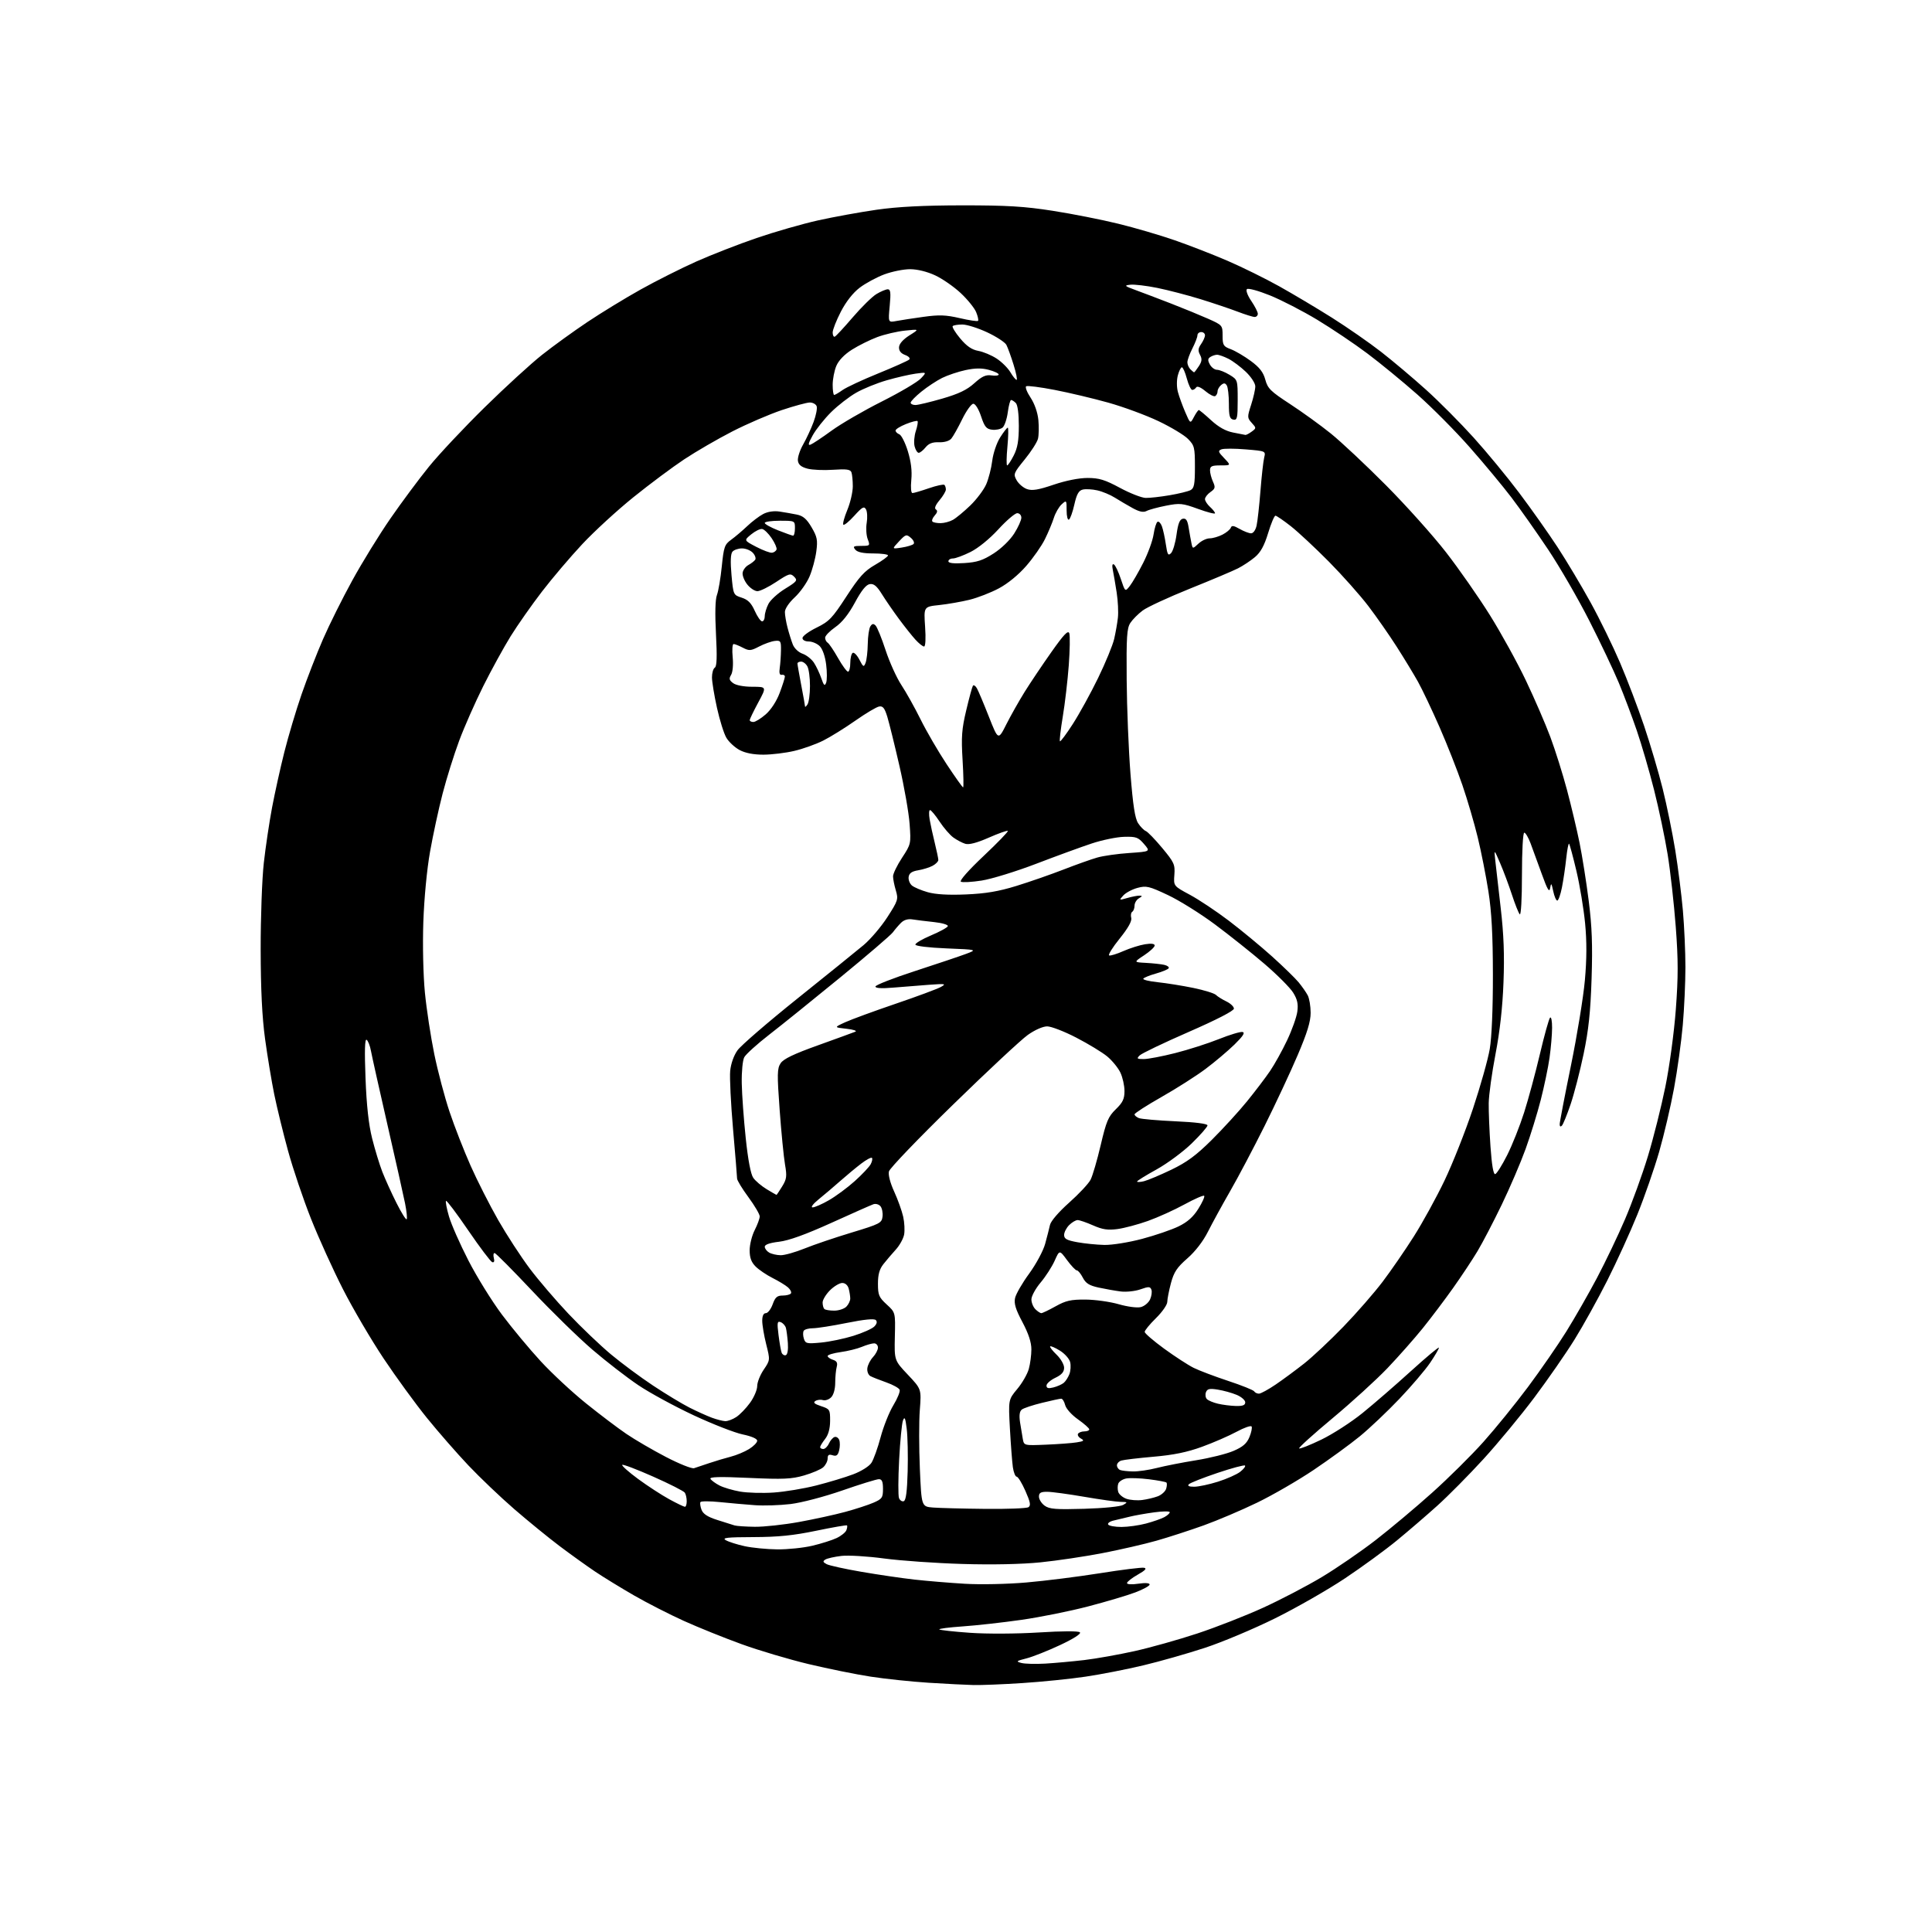 <?xml version="1.0" encoding="UTF-8" standalone="no"?>
<svg 
  version="1.1" 
  xmlns="http://www.w3.org/2000/svg" 
  xmlns:xlink="http://www.w3.org/1999/xlink" 
  xmlns:svg="http://www.w3.org/2000/svg"
  xmlns:rdf="http://www.w3.org/1999/02/22-rdf-syntax-ns#"
  xmlns:cc="http://creativecommons.org/ns#"
  xmlns:dc="http://purl.org/dc/elements/1.1/"
  viewBox="0 0 768 768"
  width="768"
  height="768"
>
<style>svg {background-color: white; }</style>"
<path stroke="none" fill="black" fill-rule="evenodd" d="M387.00,669.83C383.98,669.76 375.94,669.35 369.14,668.92C362.34,668.49 351.99,667.40 346.14,666.50C340.29,665.60 329.17,663.35 321.43,661.50C313.69,659.65 301.71,656.09 294.81,653.59C287.91,651.09 277.59,646.93 271.88,644.35C266.17,641.77 257.23,637.20 252.00,634.19C246.78,631.18 239.80,626.90 236.50,624.68C233.20,622.46 226.90,617.94 222.50,614.63C218.10,611.32 210.00,604.71 204.49,599.95C198.98,595.18 190.76,587.34 186.21,582.54C181.66,577.73 174.24,569.24 169.72,563.66C165.20,558.08 157.45,547.44 152.49,540.01C147.54,532.58 140.27,520.20 136.35,512.50C132.42,504.80 126.70,492.20 123.64,484.50C120.58,476.80 116.47,464.65 114.51,457.50C112.55,450.35 110.08,440.23 109.01,435.00C107.95,429.77 106.31,419.88 105.37,413.00C104.19,404.37 103.65,393.38 103.62,377.50C103.60,364.85 104.16,349.32 104.87,343.00C105.58,336.68 107.06,326.77 108.15,321.00C109.24,315.23 111.43,305.32 113.02,299.00C114.61,292.68 117.69,282.32 119.88,276.00C122.07,269.68 125.90,259.82 128.40,254.09C130.89,248.36 136.12,237.86 140.03,230.75C143.93,223.63 150.74,212.57 155.17,206.16C159.60,199.75 166.50,190.45 170.52,185.50C174.53,180.55 184.50,169.94 192.66,161.93C200.82,153.91 211.10,144.51 215.49,141.04C219.88,137.56 227.98,131.71 233.49,128.02C239.00,124.34 248.51,118.52 254.64,115.10C260.76,111.68 270.71,106.68 276.74,103.98C282.77,101.29 293.60,97.07 300.79,94.61C307.98,92.15 318.96,89.00 325.18,87.61C331.41,86.23 341.90,84.32 348.50,83.37C356.91,82.17 367.09,81.65 382.50,81.63C400.25,81.62 407.20,82.03 418.50,83.80C426.20,85.00 437.90,87.31 444.50,88.93C451.10,90.54 461.23,93.51 467.00,95.52C472.77,97.52 482.23,101.20 488.00,103.69C493.77,106.18 503.00,110.73 508.50,113.80C514.00,116.87 523.45,122.50 529.50,126.31C535.55,130.13 544.33,136.22 549.00,139.86C553.67,143.50 561.72,150.28 566.87,154.93C572.03,159.57 580.53,168.13 585.78,173.94C591.02,179.74 599.21,189.67 603.96,196.00C608.72,202.32 615.55,212.00 619.15,217.50C622.74,223.00 628.66,232.90 632.29,239.50C635.93,246.10 641.20,256.90 644.02,263.50C646.84,270.10 651.12,281.35 653.54,288.50C655.96,295.65 659.29,306.91 660.94,313.53C662.59,320.15 664.84,331.17 665.95,338.03C667.06,344.89 668.42,355.68 668.98,362.00C669.53,368.32 669.98,378.45 669.98,384.50C669.98,390.55 669.51,400.90 668.93,407.50C668.35,414.10 666.79,425.39 665.46,432.58C664.14,439.78 661.47,451.14 659.55,457.83C657.62,464.52 653.73,475.74 650.89,482.75C648.06,489.76 642.67,501.58 638.92,509.01C635.17,516.44 629.31,527.02 625.89,532.51C622.48,538.01 615.30,548.35 609.95,555.50C604.60,562.65 595.48,573.67 589.70,580.00C583.91,586.33 575.65,594.67 571.34,598.55C567.03,602.43 559.80,608.65 555.27,612.37C550.75,616.09 541.48,622.86 534.66,627.41C527.85,631.96 515.35,639.11 506.89,643.30C498.43,647.49 485.88,652.77 479.00,655.03C472.12,657.29 461.10,660.43 454.50,662.00C447.90,663.58 437.55,665.61 431.50,666.50C425.45,667.40 414.20,668.54 406.50,669.04C398.80,669.55 390.02,669.90 387.00,669.83zM415.50,661.31C419.35,661.08 426.32,660.45 431.00,659.90C435.68,659.35 444.66,657.75 450.97,656.35C457.28,654.95 468.53,651.79 475.97,649.33C483.41,646.87 495.16,642.27 502.08,639.11C508.99,635.96 519.48,630.48 525.39,626.94C531.30,623.40 540.94,616.78 546.82,612.23C552.69,607.68 562.80,599.21 569.28,593.39C575.77,587.58 584.95,578.48 589.70,573.16C594.45,567.85 602.42,558.02 607.42,551.32C612.41,544.62 619.25,534.72 622.62,529.32C625.98,523.92 631.47,514.33 634.82,508.00C638.16,501.68 643.19,491.17 645.98,484.65C648.78,478.13 652.86,466.88 655.06,459.65C657.26,452.42 660.37,440.02 661.99,432.09C663.64,423.98 665.47,410.54 666.16,401.34C667.14,388.32 667.14,381.63 666.14,368.42C665.45,359.30 664.00,346.36 662.92,339.67C661.83,332.98 659.40,321.41 657.51,313.96C655.63,306.51 652.55,295.94 650.67,290.46C648.80,284.98 645.58,276.45 643.53,271.50C641.47,266.55 636.18,255.39 631.76,246.71C627.34,238.02 619.99,225.32 615.43,218.48C610.86,211.64 604.29,202.32 600.83,197.77C597.37,193.22 589.91,184.24 584.24,177.81C578.58,171.38 569.20,161.93 563.40,156.81C557.60,151.69 548.65,144.34 543.51,140.49C538.37,136.63 529.41,130.61 523.61,127.11C517.81,123.61 509.34,119.25 504.79,117.41C500.16,115.55 496.14,114.46 495.66,114.94C495.17,115.43 495.94,117.49 497.40,119.63C498.83,121.74 500.00,124.03 500.00,124.73C500.00,125.43 499.44,126.00 498.75,126.00C498.06,126.00 495.02,125.05 492.00,123.90C488.98,122.74 482.31,120.50 477.18,118.91C472.05,117.33 464.33,115.32 460.01,114.44C455.69,113.57 450.89,113.00 449.33,113.18C446.75,113.47 446.95,113.67 451.50,115.34C454.25,116.35 460.55,118.74 465.50,120.66C470.45,122.58 477.09,125.31 480.25,126.71C485.92,129.24 486.00,129.33 486.00,133.44C486.00,137.22 486.30,137.71 489.25,138.81C491.04,139.48 494.62,141.58 497.21,143.49C500.72,146.07 502.18,147.97 502.98,150.93C503.92,154.43 505.10,155.59 512.78,160.59C517.57,163.72 524.88,168.99 529.00,172.31C533.12,175.63 543.02,184.92 551.00,192.95C558.98,200.98 569.69,212.94 574.81,219.53C579.92,226.11 587.77,237.35 592.24,244.50C596.71,251.65 603.16,263.35 606.56,270.50C609.97,277.65 614.35,287.77 616.30,293.00C618.25,298.23 621.22,307.68 622.90,314.00C624.58,320.32 626.83,329.77 627.89,335.00C628.95,340.23 630.59,350.57 631.53,358.00C632.84,368.32 633.11,375.62 632.68,389.00C632.25,402.33 631.49,409.48 629.50,419.00C628.06,425.88 625.73,434.88 624.33,439.00C622.93,443.12 621.38,446.93 620.89,447.45C620.34,448.03 620.00,447.82 620.00,446.89C620.00,446.06 622.01,435.60 624.46,423.65C626.91,411.69 629.41,396.42 630.01,389.70C630.77,381.22 630.80,374.30 630.10,367.00C629.54,361.23 627.99,351.86 626.64,346.18C625.30,340.51 623.99,335.66 623.73,335.40C623.48,335.14 622.97,337.76 622.60,341.22C622.24,344.67 621.47,349.86 620.90,352.75C620.33,355.64 619.49,358.00 619.04,358.00C618.59,358.00 617.86,356.31 617.43,354.25C616.73,350.98 616.58,350.82 616.21,353.00C615.89,354.94 615.15,353.72 612.91,347.50C611.32,343.10 609.30,337.59 608.43,335.25C607.55,332.91 606.42,331.00 605.92,331.00C605.40,331.00 605.00,338.24 605.00,347.70C605.00,357.32 604.63,364.00 604.12,363.45C603.64,362.93 602.23,359.39 600.99,355.58C599.74,351.78 597.64,346.15 596.31,343.08C593.90,337.50 593.90,337.50 594.39,342.00C594.66,344.48 595.64,353.02 596.56,361.00C597.77,371.48 598.08,379.65 597.66,390.50C597.29,400.40 596.21,410.09 594.49,419.00C593.06,426.43 591.84,435.20 591.79,438.50C591.74,441.80 592.06,449.58 592.49,455.79C593.02,463.27 593.66,466.95 594.39,466.72C595.00,466.53 597.14,463.12 599.14,459.15C601.14,455.18 604.17,447.56 605.87,442.21C607.57,436.87 610.39,426.43 612.14,419.00C613.89,411.57 615.70,405.07 616.16,404.55C616.63,404.02 616.99,405.80 616.98,408.55C616.97,411.27 616.51,416.65 615.96,420.50C615.42,424.35 613.84,431.88 612.47,437.24C611.10,442.60 608.39,451.37 606.45,456.74C604.51,462.11 600.24,472.07 596.96,478.88C593.68,485.68 589.34,494.01 587.32,497.38C585.31,500.74 580.95,507.32 577.63,512.00C574.32,516.67 568.88,523.88 565.56,528.00C562.23,532.12 555.91,539.27 551.51,543.89C547.10,548.50 537.29,557.44 529.71,563.76C522.12,570.08 516.15,575.48 516.43,575.76C516.71,576.05 520.67,574.48 525.22,572.29C529.77,570.09 537.17,565.32 541.65,561.68C546.14,558.05 554.80,550.54 560.90,545.00C567.01,539.46 572.00,535.28 572.00,535.72C572.00,536.17 570.44,538.85 568.53,541.68C566.62,544.52 561.11,550.98 556.29,556.05C551.47,561.11 544.37,567.84 540.51,570.99C536.66,574.14 528.43,580.13 522.22,584.31C516.02,588.48 505.90,594.34 499.72,597.33C493.55,600.32 484.00,604.38 478.50,606.36C473.00,608.33 464.58,611.07 459.79,612.43C455.00,613.80 445.32,616.02 438.29,617.38C431.25,618.74 420.13,620.40 413.56,621.06C406.11,621.81 394.45,622.06 382.56,621.70C372.08,621.39 358.10,620.41 351.50,619.53C344.90,618.64 337.25,618.18 334.49,618.50C331.74,618.82 328.86,619.47 328.11,619.93C327.00,620.62 327.10,620.98 328.61,621.78C329.65,622.32 335.90,623.70 342.50,624.83C349.10,625.97 358.55,627.35 363.50,627.91C368.45,628.46 377.45,629.21 383.50,629.57C389.69,629.94 400.40,629.72 408.00,629.06C415.43,628.42 428.59,626.76 437.26,625.38C445.93,623.99 453.81,623.02 454.76,623.21C456.00,623.46 455.28,624.25 452.25,625.96C449.91,627.29 448.00,628.79 448.00,629.30C448.00,629.83 449.91,629.94 452.50,629.55C455.26,629.14 457.00,629.26 457.00,629.87C457.00,630.41 454.41,631.83 451.25,633.02C448.09,634.22 439.65,636.72 432.50,638.59C425.35,640.46 413.43,642.86 406.00,643.92C398.57,644.98 388.08,646.15 382.68,646.52C377.28,646.89 373.10,647.43 373.39,647.72C373.68,648.01 379.22,648.62 385.71,649.07C392.51,649.54 404.03,649.48 412.93,648.93C422.36,648.34 428.72,648.32 429.28,648.88C429.85,649.45 426.77,651.42 421.37,653.95C416.51,656.23 410.50,658.61 408.02,659.24C403.96,660.27 403.75,660.45 406.00,661.05C407.38,661.42 411.65,661.53 415.50,661.31zM309.00,615.90C313.12,615.94 319.38,615.29 322.90,614.46C326.41,613.63 330.77,612.26 332.57,611.40C334.37,610.55 336.12,609.14 336.45,608.28C336.78,607.42 336.89,606.56 336.70,606.37C336.51,606.18 330.99,607.14 324.43,608.50C315.39,610.38 309.35,610.99 299.50,611.02C289.02,611.05 286.89,611.29 288.50,612.24C289.60,612.89 292.98,613.97 296.00,614.63C299.02,615.29 304.88,615.86 309.00,615.90zM300.08,606.92C303.69,606.96 311.57,606.11 317.58,605.02C323.58,603.93 331.88,602.12 336.00,601.00C340.12,599.88 345.19,598.23 347.25,597.33C350.65,595.85 351.00,595.34 351.00,591.85C351.00,588.95 350.60,588.00 349.36,588.00C348.46,588.00 341.94,590.01 334.88,592.47C327.62,594.99 318.67,597.34 314.27,597.88C310.00,598.39 303.57,598.60 300.00,598.33C296.43,598.07 290.21,597.52 286.19,597.11C282.18,596.70 278.69,596.70 278.44,597.10C278.19,597.50 278.39,598.88 278.87,600.17C279.51,601.83 281.31,603.00 285.13,604.21C288.08,605.14 291.18,606.12 292.00,606.38C292.82,606.63 296.46,606.88 300.08,606.92zM445.81,606.99C448.39,606.98 452.77,606.37 455.55,605.63C458.32,604.89 461.58,603.76 462.80,603.11C464.01,602.46 465.00,601.57 465.00,601.13C465.00,600.69 462.22,600.71 458.81,601.18C455.41,601.64 451.02,602.42 449.06,602.91C447.10,603.40 444.24,604.08 442.71,604.43C441.17,604.78 440.19,605.50 440.52,606.03C440.85,606.56 443.23,606.99 445.81,606.99zM391.50,599.80C400.30,599.90 408.09,599.60 408.81,599.14C409.84,598.48 409.59,597.14 407.61,592.66C406.24,589.55 404.67,587.00 404.14,587.00C403.61,587.00 402.93,585.31 402.63,583.25C402.34,581.19 401.81,574.30 401.46,567.95C400.83,556.40 400.83,556.40 404.38,552.14C406.34,549.80 408.40,546.22 408.96,544.19C409.53,542.16 409.99,538.66 409.99,536.40C410.00,533.62 408.86,530.15 406.44,525.58C403.72,520.47 403.02,518.17 403.51,515.96C403.86,514.37 406.38,510.01 409.11,506.28C411.84,502.54 414.68,497.26 415.45,494.50C416.20,491.75 417.08,488.34 417.39,486.92C417.72,485.40 420.88,481.74 425.00,478.07C428.88,474.62 432.71,470.53 433.51,468.98C434.32,467.42 436.13,461.23 437.54,455.22C439.76,445.73 440.55,443.86 443.55,440.95C446.32,438.26 447.00,436.84 447.00,433.70C447.00,431.56 446.27,428.26 445.37,426.37C444.47,424.48 442.11,421.59 440.12,419.94C438.13,418.30 432.60,414.94 427.84,412.48C423.08,410.01 417.87,408.00 416.27,408.00C414.55,408.00 411.37,409.41 408.54,411.42C405.90,413.30 392.53,425.76 378.84,439.12C365.14,452.47 353.68,464.41 353.37,465.65C353.03,467.00 353.86,470.20 355.45,473.67C356.90,476.84 358.51,481.33 359.03,483.65C359.55,485.97 359.71,489.19 359.39,490.82C359.06,492.45 357.57,495.12 356.07,496.76C354.57,498.40 352.37,500.99 351.17,502.51C349.59,504.51 349.00,506.65 349.00,510.31C349.00,514.79 349.39,515.71 352.47,518.54C355.95,521.72 355.95,521.72 355.72,531.25C355.50,540.77 355.50,540.77 360.89,546.47C366.28,552.18 366.28,552.18 365.64,560.48C365.29,565.05 365.30,575.56 365.66,583.85C366.31,598.90 366.31,598.90 370.90,599.27C373.43,599.47 382.70,599.71 391.50,599.80zM431.00,599.77C438.68,599.55 445.36,598.88 446.50,598.22C448.34,597.15 448.26,597.06 445.50,597.02C443.85,597.00 437.32,596.09 431.00,595.00C424.68,593.91 418.04,593.01 416.25,593.01C413.70,593.00 413.00,593.42 413.00,594.94C413.00,596.01 414.01,597.62 415.25,598.52C417.14,599.90 419.66,600.10 431.00,599.77zM272.25,598.97C272.66,598.99 272.99,597.99 272.98,596.75C272.98,595.51 272.64,593.99 272.23,593.37C271.83,592.74 266.19,589.88 259.70,587.00C253.21,584.12 247.66,582.01 247.35,582.31C247.05,582.62 249.88,585.13 253.65,587.91C257.42,590.68 262.98,594.30 266.00,595.95C269.02,597.60 271.84,598.96 272.25,598.97zM359.25,596.75C360.13,596.46 360.59,592.93 360.81,584.92C360.98,578.64 360.81,571.02 360.44,568.00C359.90,563.61 359.60,562.94 358.94,564.68C358.49,565.88 357.80,572.93 357.42,580.34C357.03,587.76 357.01,594.58 357.36,595.49C357.71,596.41 358.56,596.98 359.25,596.75zM454.00,596.28C455.93,596.04 458.72,595.37 460.22,594.81C461.71,594.25 463.21,592.90 463.56,591.82C463.90,590.73 463.95,589.62 463.67,589.34C463.39,589.06 460.26,588.47 456.71,588.03C453.17,587.59 449.11,587.45 447.70,587.72C446.29,587.99 444.87,588.90 444.54,589.74C444.22,590.59 444.21,592.09 444.52,593.07C444.84,594.06 446.31,595.28 447.80,595.80C449.28,596.31 452.07,596.53 454.00,596.28zM307.50,593.31C311.90,593.02 319.55,591.75 324.50,590.49C329.45,589.23 336.05,587.24 339.16,586.06C342.37,584.85 345.50,582.88 346.40,581.51C347.27,580.19 348.92,575.59 350.06,571.30C351.21,567.01 353.49,561.30 355.13,558.60C356.76,555.91 357.89,553.15 357.62,552.46C357.36,551.78 354.98,550.46 352.32,549.52C349.67,548.59 346.82,547.46 346.00,547.02C345.17,546.58 344.62,545.17 344.78,543.90C344.93,542.62 345.94,540.63 347.03,539.47C348.11,538.32 349.00,536.61 349.00,535.69C349.00,534.76 348.31,534.00 347.47,534.00C346.63,534.00 344.44,534.62 342.62,535.39C340.80,536.15 336.99,537.09 334.15,537.48C331.32,537.87 329.00,538.57 329.00,539.03C329.00,539.49 329.94,540.16 331.09,540.53C332.64,541.02 333.03,541.75 332.61,543.35C332.29,544.53 332.02,547.38 332.01,549.68C332.01,552.17 331.35,554.51 330.39,555.46C329.51,556.35 328.05,556.84 327.14,556.56C326.24,556.28 324.88,556.43 324.13,556.91C323.13,557.53 323.74,558.09 326.38,558.96C329.86,560.11 330.00,560.34 329.98,564.83C329.96,567.92 329.29,570.35 328.00,572.00C326.92,573.38 326.03,574.84 326.02,575.25C326.01,575.66 326.57,576.00 327.26,576.00C327.96,576.00 328.97,575.02 329.51,573.81C330.06,572.61 331.06,571.45 331.75,571.23C332.44,571.01 333.27,571.55 333.61,572.42C333.94,573.29 333.93,575.15 333.57,576.56C333.08,578.54 332.49,578.97 330.97,578.49C329.48,578.02 329.00,578.33 329.00,579.78C329.00,580.83 328.21,582.39 327.25,583.26C326.29,584.12 322.85,585.58 319.62,586.52C314.63,587.96 311.33,588.11 297.74,587.49C285.96,586.95 281.92,587.06 282.43,587.89C282.81,588.51 284.43,589.69 286.02,590.51C287.61,591.33 291.29,592.42 294.20,592.93C297.12,593.43 303.10,593.61 307.50,593.31zM474.69,591.00C476.40,591.00 480.65,590.10 484.14,589.00C487.64,587.90 491.62,586.13 492.99,585.07C494.35,584.01 495.22,582.88 494.91,582.58C494.60,582.27 489.68,583.59 483.97,585.51C478.27,587.43 473.15,589.45 472.60,590.00C471.93,590.67 472.64,591.00 474.69,591.00zM450.36,584.92C452.48,584.96 456.75,584.34 459.86,583.54C462.96,582.74 469.98,581.36 475.45,580.48C480.93,579.60 487.62,577.93 490.33,576.76C494.04,575.17 495.60,573.82 496.66,571.28C497.43,569.43 497.82,567.52 497.53,567.05C497.24,566.58 494.54,567.53 491.53,569.16C488.52,570.78 482.37,573.47 477.85,575.11C471.94,577.27 466.54,578.38 458.57,579.07C452.48,579.60 446.71,580.29 445.75,580.59C444.79,580.89 444.00,581.74 444.00,582.48C444.00,583.23 444.56,584.06 445.25,584.34C445.94,584.62 448.24,584.88 450.36,584.92zM275.91,583.63C276.78,583.34 279.52,582.43 282.00,581.59C284.48,580.76 288.30,579.61 290.50,579.05C292.70,578.49 295.96,577.13 297.75,576.03C299.54,574.93 301.00,573.44 301.00,572.71C301.00,571.92 298.73,570.93 295.25,570.21C292.09,569.56 283.31,566.13 275.74,562.60C268.17,559.06 258.27,553.68 253.74,550.63C249.21,547.59 241.00,541.24 235.50,536.52C230.00,531.81 219.20,521.26 211.50,513.08C203.80,504.91 197.11,498.17 196.63,498.11C196.16,498.05 196.01,498.93 196.30,500.06C196.65,501.36 196.42,501.97 195.67,501.73C195.03,501.52 190.74,495.84 186.14,489.11C181.55,482.38 177.57,477.10 177.30,477.37C177.03,477.63 177.56,480.41 178.47,483.53C179.37,486.66 182.84,494.53 186.18,501.03C189.51,507.52 195.52,517.22 199.54,522.59C203.56,527.95 210.48,536.28 214.93,541.10C219.38,545.93 227.48,553.46 232.93,557.84C238.38,562.23 245.62,567.71 249.03,570.02C252.44,572.34 259.52,576.46 264.77,579.19C270.02,581.92 275.03,583.92 275.91,583.63zM415.79,574.28C420.58,574.08 426.06,573.68 427.97,573.37C430.86,572.92 431.15,572.66 429.70,571.85C428.74,571.32 428.22,570.45 428.54,569.94C428.86,569.42 429.99,569.00 431.06,569.00C432.13,569.00 433.00,568.64 433.00,568.19C433.00,567.75 430.99,565.97 428.53,564.23C426.01,562.46 423.78,559.97 423.42,558.54C423.07,557.14 422.36,556.00 421.85,556.00C421.33,556.00 417.89,556.74 414.21,557.65C410.52,558.55 406.91,559.75 406.19,560.32C405.29,561.02 405.07,562.63 405.49,565.42C405.83,567.66 406.33,570.66 406.59,572.07C407.08,574.63 407.11,574.64 415.79,574.28zM288.29,564.93C289.27,564.97 291.25,564.23 292.68,563.29C294.12,562.35 296.58,559.81 298.15,557.64C299.72,555.47 301.00,552.48 301.00,550.99C301.00,549.50 302.16,546.57 303.58,544.48C306.16,540.67 306.16,540.67 304.58,534.38C303.71,530.92 303.00,526.72 303.00,525.04C303.00,523.07 303.50,522.00 304.44,522.00C305.22,522.00 306.44,520.42 307.14,518.50C308.16,515.66 308.92,515.00 311.14,515.00C312.65,515.00 314.12,514.61 314.42,514.13C314.71,513.66 314.18,512.58 313.23,511.75C312.28,510.92 309.53,509.24 307.12,508.03C304.70,506.81 301.67,504.76 300.37,503.46C298.65,501.74 298.00,499.97 298.00,497.01C298.00,494.76 298.90,491.16 300.00,489.00C301.10,486.84 302.00,484.39 302.00,483.54C302.00,482.70 299.98,479.25 297.50,475.89C295.02,472.53 293.00,469.20 293.00,468.48C293.00,467.77 292.28,458.93 291.40,448.84C290.52,438.75 290.01,428.35 290.26,425.73C290.53,422.86 291.69,419.58 293.17,417.51C294.52,415.61 305.22,406.37 316.95,396.97C328.69,387.57 340.54,377.99 343.29,375.69C346.04,373.38 350.30,368.38 352.75,364.57C356.98,358.02 357.15,357.45 356.11,353.96C355.50,351.93 355.00,349.40 355.00,348.35C355.00,347.30 356.61,343.97 358.58,340.97C362.13,335.56 362.16,335.41 361.58,327.50C361.26,323.10 359.45,312.75 357.55,304.50C355.66,296.25 353.49,287.48 352.74,285.00C351.66,281.45 350.96,280.57 349.45,280.85C348.39,281.04 344.14,283.57 340.01,286.47C335.88,289.37 330.15,292.93 327.27,294.38C324.39,295.83 319.22,297.68 315.77,298.49C312.32,299.31 306.79,299.98 303.48,299.99C299.51,299.99 296.29,299.37 293.98,298.14C292.07,297.11 289.71,294.92 288.74,293.27C287.76,291.62 286.09,286.27 285.01,281.38C283.93,276.50 283.03,271.06 283.02,269.31C283.01,267.55 283.51,265.80 284.14,265.41C284.96,264.91 285.09,261.09 284.61,252.00C284.18,243.84 284.32,238.29 285.00,236.50C285.58,234.97 286.45,229.88 286.92,225.18C287.71,217.39 288.04,216.44 290.64,214.56C292.21,213.43 295.07,211.00 297.00,209.17C298.92,207.34 301.80,205.16 303.38,204.33C305.18,203.38 307.62,203.02 309.88,203.35C311.87,203.65 314.97,204.19 316.78,204.56C319.26,205.07 320.68,206.30 322.62,209.62C324.85,213.43 325.10,214.68 324.49,219.25C324.10,222.14 322.90,226.60 321.80,229.17C320.71,231.74 318.06,235.47 315.91,237.46C313.63,239.58 312.00,242.00 312.01,243.29C312.01,244.51 312.48,247.30 313.06,249.50C313.63,251.70 314.57,254.71 315.15,256.19C315.74,257.71 317.41,259.30 319.02,259.86C320.58,260.40 322.61,262.01 323.55,263.43C324.48,264.85 325.80,267.63 326.48,269.61C327.47,272.51 327.84,272.85 328.40,271.40C328.78,270.40 328.79,267.15 328.41,264.17C328.01,260.94 326.98,257.98 325.87,256.87C324.84,255.84 322.88,255.00 321.50,255.00C320.04,255.00 319.00,254.43 319.00,253.62C319.00,252.86 321.52,251.00 324.59,249.50C329.59,247.05 330.85,245.74 336.44,237.13C341.57,229.25 343.64,226.96 347.85,224.54C350.68,222.91 353.00,221.22 353.00,220.79C353.00,220.36 350.36,220.00 347.12,220.00C343.12,220.00 340.85,219.52 340.00,218.50C338.93,217.21 339.27,217.00 342.35,217.00C345.85,217.00 345.92,216.92 344.92,214.29C344.36,212.81 344.18,209.91 344.53,207.85C344.87,205.79 344.75,203.38 344.25,202.49C343.49,201.12 342.77,201.51 339.60,205.02C337.53,207.31 335.57,208.91 335.24,208.58C334.91,208.25 335.62,205.61 336.82,202.72C338.02,199.83 339.00,195.59 339.00,193.31C339.00,191.03 338.75,188.51 338.45,187.72C338.01,186.59 336.43,186.38 331.20,186.74C327.51,187.00 322.93,186.80 321.00,186.30C318.50,185.64 317.41,184.74 317.18,183.16C317.00,181.93 317.93,179.03 319.25,176.71C320.57,174.40 322.45,170.35 323.42,167.72C324.39,165.09 324.94,162.28 324.63,161.47C324.32,160.66 323.10,160.00 321.93,160.00C320.76,160.00 315.73,161.36 310.77,163.02C305.81,164.69 296.97,168.50 291.13,171.49C285.28,174.49 276.68,179.48 272.00,182.58C267.32,185.68 258.22,192.47 251.77,197.67C245.32,202.87 236.18,211.26 231.46,216.31C226.73,221.37 219.51,229.86 215.42,235.19C211.33,240.52 205.73,248.50 202.98,252.93C200.24,257.36 195.34,266.28 192.11,272.74C188.88,279.21 184.56,288.98 182.53,294.45C180.49,299.91 177.53,309.36 175.95,315.45C174.37,321.53 172.13,331.90 170.96,338.50C169.70,345.57 168.61,357.07 168.28,366.50C167.97,375.71 168.23,387.60 168.90,394.50C169.54,401.10 171.22,412.12 172.63,419.00C174.04,425.88 176.78,436.23 178.72,442.00C180.65,447.77 184.41,457.39 187.06,463.36C189.71,469.34 194.66,479.08 198.05,485.02C201.45,490.95 207.07,499.59 210.53,504.20C213.99,508.81 220.95,516.95 225.99,522.27C231.03,527.60 238.62,534.84 242.85,538.37C247.08,541.90 254.63,547.50 259.62,550.80C264.61,554.11 271.11,558.04 274.07,559.54C277.02,561.03 281.03,562.84 282.97,563.56C284.91,564.27 287.30,564.89 288.29,564.93zM491.25,558.90C494.02,558.97 495.00,558.59 495.00,557.45C495.00,556.60 493.47,555.26 491.60,554.48C489.73,553.69 486.36,552.76 484.11,552.40C480.81,551.87 479.91,552.07 479.38,553.44C479.03,554.37 479.20,555.60 479.77,556.17C480.35,556.75 482.32,557.57 484.16,558.00C486.00,558.44 489.19,558.84 491.25,558.90zM500.45,554.00C501.18,554.00 504.19,552.36 507.14,550.35C510.09,548.34 515.20,544.56 518.50,541.96C521.80,539.35 528.79,532.78 534.04,527.36C539.28,521.94 546.29,513.90 549.62,509.50C552.95,505.10 558.53,497.00 562.02,491.50C565.51,486.00 571.01,475.99 574.23,469.26C577.45,462.52 582.53,449.70 585.51,440.76C588.49,431.82 591.50,421.12 592.20,417.00C592.98,412.42 593.47,400.94 593.45,387.50C593.43,371.51 592.94,362.44 591.66,354.29C590.69,348.12 588.79,338.50 587.43,332.91C586.08,327.33 583.34,317.97 581.34,312.13C579.34,306.28 575.24,295.88 572.22,289.00C569.20,282.12 565.35,274.02 563.67,271.00C561.98,267.98 558.17,261.70 555.20,257.06C552.23,252.41 547.16,245.15 543.94,240.92C540.71,236.68 533.67,228.76 528.29,223.31C522.90,217.87 516.10,211.52 513.16,209.20C510.22,206.89 507.45,205.00 507.01,205.00C506.56,205.00 505.25,208.11 504.10,211.91C502.58,216.90 501.12,219.56 498.86,221.46C497.14,222.91 494.11,224.92 492.12,225.93C490.13,226.94 481.52,230.58 473.00,234.00C464.48,237.43 456.03,241.34 454.23,242.69C452.43,244.03 450.23,246.25 449.33,247.62C447.95,249.73 447.73,253.13 447.87,270.30C447.96,281.41 448.64,298.18 449.38,307.58C450.38,320.20 451.17,325.33 452.42,327.24C453.36,328.67 454.73,330.06 455.47,330.35C456.21,330.63 459.14,333.66 461.99,337.08C466.75,342.80 467.13,343.64 466.83,347.75C466.50,352.20 466.50,352.20 473.00,355.69C476.57,357.61 483.55,362.26 488.50,366.02C493.45,369.78 501.16,376.16 505.64,380.18C510.11,384.21 514.88,388.85 516.24,390.50C517.59,392.15 519.22,394.48 519.85,395.68C520.48,396.89 521.00,400.00 521.00,402.61C521.00,406.09 519.63,410.57 515.85,419.42C513.02,426.07 507.11,438.70 502.73,447.50C498.34,456.30 492.17,468.00 489.00,473.50C485.84,479.00 481.87,486.26 480.17,489.63C478.26,493.43 475.15,497.47 472.00,500.22C467.84,503.86 466.64,505.67 465.46,510.09C464.67,513.06 464.02,516.42 464.01,517.54C464.01,518.66 461.98,521.57 459.50,524.00C457.02,526.43 455.01,528.89 455.03,529.46C455.05,530.03 458.54,533.03 462.78,536.13C467.03,539.22 472.30,542.65 474.50,543.74C476.70,544.83 482.88,547.17 488.24,548.94C493.60,550.71 498.24,552.57 498.55,553.08C498.86,553.59 499.72,554.00 500.45,554.00zM418.74,551.53C420.25,551.15 422.10,550.33 422.85,549.71C423.60,549.09 424.61,547.52 425.11,546.22C425.60,544.92 425.73,542.78 425.40,541.45C425.06,540.12 423.24,538.08 421.34,536.90C419.45,535.73 417.70,534.97 417.46,535.21C417.22,535.45 418.37,536.93 420.01,538.51C421.65,540.09 423.00,542.42 423.00,543.70C423.00,545.38 422.02,546.50 419.50,547.70C417.57,548.62 416.00,550.01 416.00,550.79C416.00,551.85 416.71,552.04 418.74,551.53zM312.37,538.70C313.05,538.47 313.37,536.55 313.19,533.91C313.01,531.48 312.66,528.75 312.40,527.84C312.14,526.93 311.21,525.91 310.35,525.58C308.97,525.05 308.86,525.72 309.47,530.64C309.86,533.76 310.42,536.94 310.71,537.70C311.01,538.46 311.75,538.91 312.37,538.70zM326.36,533.69C329.74,533.37 335.52,532.17 339.20,531.03C342.89,529.88 346.63,528.22 347.52,527.34C348.57,526.28 348.79,525.39 348.15,524.75C347.50,524.10 343.53,524.49 336.63,525.88C330.84,527.05 324.76,528.00 323.11,528.00C321.46,528.00 319.84,528.45 319.49,529.01C319.15,529.56 319.17,530.97 319.55,532.14C320.17,534.10 320.72,534.22 326.36,533.69zM413.95,522.00C414.39,522.00 416.94,520.77 419.62,519.28C423.67,517.02 425.67,516.56 431.49,516.60C435.35,516.63 441.29,517.46 444.71,518.45C448.22,519.46 452.03,519.96 453.49,519.59C454.91,519.24 456.56,517.86 457.17,516.54C457.77,515.21 458.01,513.47 457.70,512.66C457.21,511.39 456.61,511.38 453.32,512.54C451.22,513.28 447.70,513.65 445.50,513.38C443.30,513.10 439.35,512.40 436.72,511.83C433.00,511.02 431.61,510.15 430.44,507.89C429.62,506.30 428.55,505.00 428.06,505.00C427.57,505.00 425.82,503.16 424.17,500.92C421.17,496.83 421.17,496.83 419.24,501.17C418.17,503.55 415.66,507.46 413.65,509.84C411.64,512.23 410.00,515.24 410.00,516.52C410.00,517.81 410.71,519.56 411.57,520.43C412.44,521.29 413.50,522.00 413.95,522.00zM331.60,521.00C333.39,521.00 335.56,520.29 336.43,519.43C337.29,518.56 337.99,517.10 337.99,516.18C337.98,515.26 337.70,513.49 337.37,512.25C337.00,510.89 335.99,510.00 334.81,510.00C333.73,510.00 331.53,511.32 329.92,512.92C328.32,514.53 327.00,516.71 327.00,517.76C327.00,518.81 327.30,519.97 327.67,520.33C328.03,520.70 329.80,521.00 331.60,521.00zM310.33,498.97C311.89,498.99 316.16,497.78 319.83,496.30C323.50,494.81 331.90,491.96 338.50,489.97C349.76,486.56 350.52,486.17 350.82,483.61C351.00,482.11 350.63,480.26 350.00,479.50C349.37,478.74 348.10,478.38 347.18,478.71C346.25,479.03 338.73,482.36 330.45,486.12C320.22,490.75 313.56,493.15 309.70,493.61C306.00,494.04 304.00,494.74 304.00,495.59C304.00,496.31 304.79,497.36 305.75,497.92C306.71,498.48 308.77,498.95 310.33,498.97zM439.00,494.88C442.08,494.94 448.69,493.88 454.00,492.47C459.23,491.08 465.75,488.85 468.50,487.51C472.05,485.78 474.34,483.74 476.37,480.49C477.95,477.97 478.99,475.66 478.68,475.35C478.38,475.04 474.83,476.59 470.81,478.79C466.79,480.99 460.26,483.94 456.31,485.35C452.35,486.76 446.90,488.21 444.20,488.57C440.36,489.08 438.25,488.76 434.52,487.11C431.89,485.95 429.13,485.00 428.37,485.00C427.62,485.00 426.10,485.90 425.00,487.00C423.90,488.10 423.00,489.87 423.00,490.92C423.00,492.46 424.07,493.04 428.25,493.80C431.14,494.33 435.98,494.81 439.00,494.88zM161.65,484.68C161.94,484.39 161.65,481.54 161.01,478.33C160.36,475.12 157.21,461.02 153.99,447.00C150.78,432.98 147.84,419.81 147.46,417.74C147.08,415.67 146.30,413.69 145.73,413.33C145.02,412.89 144.88,417.68 145.30,428.60C145.71,439.41 146.55,447.06 147.92,452.50C149.02,456.90 150.85,462.89 151.98,465.82C153.12,468.74 155.64,474.30 157.59,478.17C159.53,482.04 161.36,484.97 161.65,484.68zM323.00,479.96C323.82,479.97 326.76,478.69 329.52,477.10C332.27,475.52 336.90,472.10 339.79,469.50C342.69,466.89 345.53,463.88 346.11,462.80C346.69,461.71 346.91,460.58 346.61,460.27C346.30,459.97 344.39,460.99 342.36,462.54C340.32,464.09 336.59,467.19 334.05,469.43C331.52,471.67 327.66,474.95 325.47,476.72C323.25,478.52 322.16,479.94 323.00,479.96zM308.67,474.99C308.76,475.00 309.77,473.49 310.91,471.64C312.72,468.71 312.87,467.60 312.05,462.89C311.54,459.93 310.58,450.20 309.93,441.27C308.88,426.95 308.93,424.76 310.30,422.67C311.43,420.94 315.50,418.99 325.18,415.52C332.50,412.89 339.18,410.46 340.00,410.12C340.82,409.78 339.25,409.25 336.50,408.95C331.50,408.41 331.50,408.41 336.00,406.35C338.48,405.22 347.48,401.92 356.00,399.02C364.52,396.12 372.62,393.11 374.00,392.34C376.27,391.07 375.85,390.99 369.25,391.47C365.26,391.76 358.85,392.27 355.00,392.60C350.42,393.00 348.00,392.84 348.00,392.16C348.00,391.58 355.09,388.81 363.75,386.00C372.41,383.18 381.52,380.12 384.00,379.19C388.50,377.50 388.50,377.50 376.24,377.00C369.19,376.71 363.94,376.08 363.88,375.50C363.82,374.95 366.62,373.30 370.11,371.83C373.59,370.36 376.60,368.71 376.78,368.16C376.96,367.61 374.50,366.88 371.31,366.54C368.11,366.20 364.25,365.73 362.73,365.48C360.93,365.20 359.33,365.67 358.17,366.83C357.18,367.82 355.73,369.51 354.94,370.60C354.15,371.69 344.73,379.77 334.00,388.56C323.27,397.35 310.57,407.59 305.76,411.31C300.95,415.04 296.50,419.07 295.86,420.26C295.21,421.47 294.77,426.02 294.86,430.66C294.94,435.19 295.66,444.99 296.44,452.43C297.35,461.10 298.43,466.78 299.44,468.21C300.30,469.44 302.69,471.47 304.75,472.72C306.81,473.97 308.58,474.99 308.67,474.99zM454.75,469.55C456.26,469.18 461.13,467.13 465.58,465.00C471.83,461.99 475.48,459.30 481.76,453.06C486.22,448.62 492.52,441.74 495.75,437.75C498.99,433.76 503.09,428.36 504.87,425.74C506.65,423.13 509.70,417.64 511.64,413.54C513.59,409.44 515.42,404.30 515.71,402.11C516.12,399.11 515.71,397.27 514.06,394.60C512.86,392.66 507.74,387.52 502.69,383.19C497.64,378.86 488.77,371.80 483.00,367.50C477.23,363.20 468.79,357.93 464.26,355.80C456.77,352.27 455.68,352.01 452.17,352.95C450.05,353.52 447.52,354.88 446.53,355.96C444.78,357.90 444.81,357.91 448.12,356.97C449.97,356.43 452.16,356.01 452.99,356.03C454.18,356.05 454.13,356.27 452.75,357.08C451.79,357.64 451.00,358.95 451.00,359.99C451.00,361.03 450.59,362.13 450.09,362.44C449.60,362.75 449.41,363.85 449.68,364.89C450.01,366.14 448.45,368.92 445.06,373.13C442.24,376.62 440.38,379.63 440.92,379.81C441.46,379.99 444.02,379.20 446.61,378.05C449.20,376.91 453.04,375.70 455.16,375.36C457.68,374.96 459.00,375.13 459.00,375.86C459.00,376.47 457.11,378.22 454.81,379.74C450.62,382.50 450.62,382.50 455.56,382.76C458.28,382.91 461.53,383.26 462.79,383.54C464.05,383.83 464.85,384.43 464.57,384.89C464.28,385.35 462.00,386.30 459.50,387.00C457.00,387.70 454.74,388.62 454.48,389.04C454.22,389.46 456.81,390.10 460.25,390.45C463.69,390.81 470.03,391.83 474.34,392.71C478.66,393.60 482.71,394.85 483.35,395.49C483.99,396.13 485.86,397.30 487.51,398.09C489.15,398.88 490.50,400.16 490.50,400.94C490.50,401.82 483.65,405.35 472.50,410.22C462.60,414.54 453.84,418.74 453.04,419.54C451.75,420.82 451.95,421.00 454.66,421.00C456.35,421.00 462.00,419.92 467.21,418.60C472.41,417.28 480.20,414.79 484.51,413.06C488.82,411.33 493.06,410.06 493.92,410.23C495.05,410.46 494.14,411.87 490.71,415.23C488.07,417.80 482.90,422.17 479.21,424.93C475.52,427.69 467.66,432.70 461.75,436.05C455.84,439.41 451.00,442.52 451.00,442.97C451.00,443.42 451.79,444.09 452.75,444.47C453.71,444.84 460.24,445.41 467.25,445.73C475.17,446.08 480.00,446.70 480.00,447.36C480.00,447.94 477.19,451.15 473.75,454.50C470.31,457.85 464.01,462.52 459.75,464.87C455.49,467.22 452.00,469.38 452.00,469.68C452.00,469.97 453.24,469.92 454.75,469.55zM384.00,355.55C391.82,355.22 396.92,354.36 404.00,352.18C409.23,350.57 417.64,347.64 422.70,345.68C427.76,343.71 433.83,341.55 436.20,340.88C438.56,340.20 444.29,339.39 448.92,339.08C457.35,338.50 457.35,338.50 454.76,335.50C452.44,332.81 451.61,332.52 446.83,332.65C443.90,332.73 438.12,333.92 434.00,335.29C429.88,336.65 419.94,340.28 411.93,343.35C403.91,346.42 394.13,349.43 390.20,350.04C386.26,350.65 382.56,350.85 381.96,350.48C381.33,350.08 385.08,345.85 390.98,340.28C396.54,335.04 400.88,330.55 400.63,330.30C400.38,330.05 396.97,331.26 393.05,332.98C388.29,335.07 385.18,335.88 383.71,335.42C382.49,335.05 380.38,333.93 379.00,332.94C377.62,331.95 375.15,329.10 373.50,326.59C371.85,324.09 370.14,322.03 369.70,322.02C369.27,322.01 369.20,323.69 369.55,325.75C369.91,327.81 370.83,332.04 371.60,335.14C372.37,338.25 373.00,341.27 373.00,341.86C373.00,342.45 371.99,343.48 370.75,344.15C369.51,344.82 366.93,345.63 365.00,345.95C362.46,346.37 361.42,347.09 361.20,348.60C361.04,349.74 361.63,351.27 362.51,352.01C363.39,352.74 366.22,353.94 368.81,354.67C371.93,355.55 377.00,355.85 384.00,355.55zM382.85,313.00C383.10,313.00 383.00,308.11 382.64,302.12C382.08,292.96 382.31,289.85 384.09,282.37C385.24,277.49 386.44,273.10 386.73,272.62C387.03,272.14 387.75,272.59 388.34,273.62C388.92,274.65 391.06,279.73 393.10,284.91C396.81,294.32 396.81,294.32 400.04,287.92C401.81,284.41 405.10,278.60 407.33,275.01C409.56,271.43 414.33,264.33 417.92,259.24C422.91,252.17 424.59,250.40 425.06,251.74C425.39,252.71 425.30,258.45 424.85,264.50C424.40,270.55 423.33,279.72 422.47,284.87C421.62,290.03 421.10,294.44 421.34,294.67C421.57,294.90 423.88,291.81 426.46,287.80C429.05,283.78 433.58,275.55 436.52,269.50C439.46,263.45 442.33,256.48 442.90,254.00C443.47,251.53 444.14,247.73 444.38,245.57C444.63,243.40 444.41,238.90 443.90,235.57C443.38,232.23 442.70,228.21 442.37,226.62C442.00,224.78 442.15,223.98 442.82,224.39C443.38,224.74 444.62,227.34 445.55,230.16C447.26,235.30 447.26,235.30 449.14,232.90C450.17,231.58 452.56,227.45 454.45,223.73C456.34,220.01 458.19,214.94 458.56,212.47C458.93,210.00 459.63,207.73 460.12,207.43C460.60,207.13 461.39,207.92 461.87,209.19C462.34,210.46 463.05,213.70 463.44,216.38C464.05,220.51 464.37,221.05 465.51,219.88C466.26,219.12 467.24,215.81 467.69,212.51C468.29,208.11 468.95,206.44 470.20,206.20C471.47,205.96 472.04,206.82 472.50,209.69C472.84,211.78 473.34,214.57 473.61,215.88C474.10,218.25 474.10,218.25 476.37,216.13C477.61,214.96 479.63,214.00 480.86,214.00C482.09,214.00 484.39,213.33 485.96,212.52C487.53,211.71 489.02,210.47 489.27,209.77C489.61,208.80 490.43,208.91 492.76,210.25C494.44,211.21 496.49,212.00 497.32,212.00C498.21,212.00 499.13,210.70 499.52,208.90C499.90,207.20 500.58,201.01 501.05,195.15C501.51,189.29 502.18,183.33 502.53,181.90C503.17,179.30 503.17,179.30 495.20,178.64C490.82,178.27 486.48,178.26 485.56,178.62C484.10,179.18 484.23,179.64 486.63,182.13C489.37,185.00 489.37,185.00 485.19,185.00C481.70,185.00 481.00,185.33 481.00,186.95C481.00,188.03 481.53,190.07 482.18,191.49C483.20,193.74 483.08,194.26 481.18,195.59C479.98,196.43 479.00,197.69 479.00,198.40C479.00,199.11 479.90,200.50 481.00,201.50C482.10,202.50 483.00,203.63 483.00,204.03C483.00,204.43 479.96,203.65 476.25,202.30C470.03,200.04 469.02,199.94 463.50,201.02C460.20,201.67 456.72,202.62 455.76,203.13C454.53,203.78 452.93,203.45 450.26,201.99C448.19,200.85 445.02,198.99 443.21,197.85C441.41,196.71 438.26,195.39 436.21,194.93C434.17,194.47 431.55,194.33 430.39,194.62C428.79,195.02 428.00,196.44 427.07,200.56C426.41,203.53 425.44,206.23 424.93,206.54C424.41,206.86 424.00,205.25 424.00,202.90C424.00,198.78 423.96,198.73 422.04,200.47C420.96,201.44 419.55,203.87 418.92,205.87C418.28,207.87 416.69,211.67 415.38,214.32C414.08,216.98 410.73,221.77 407.95,224.96C404.89,228.49 400.60,232.00 397.08,233.87C393.89,235.58 388.63,237.62 385.39,238.42C382.15,239.21 376.73,240.16 373.35,240.52C367.20,241.17 367.20,241.17 367.74,249.09C368.07,253.83 367.90,257.00 367.33,257.00C366.80,257.00 365.25,255.76 363.88,254.25C362.51,252.74 359.56,249.03 357.32,246.00C355.08,242.97 352.04,238.56 350.57,236.19C348.57,232.96 347.36,231.95 345.77,232.19C344.30,232.40 342.47,234.66 339.86,239.50C337.33,244.18 334.74,247.43 332.04,249.30C329.82,250.85 328.00,252.73 328.00,253.50C328.00,254.26 328.47,255.17 329.04,255.52C329.61,255.88 331.45,258.60 333.13,261.58C334.82,264.56 336.60,267.00 337.10,267.00C337.59,267.00 338.00,265.45 338.00,263.56C338.00,261.67 338.43,259.85 338.96,259.53C339.48,259.20 340.68,260.41 341.61,262.21C343.15,265.19 343.37,265.31 344.08,263.49C344.51,262.40 344.90,259.02 344.95,256.00C344.99,252.97 345.45,249.83 345.97,249.01C346.68,247.89 347.20,247.80 348.06,248.66C348.69,249.29 350.48,253.70 352.04,258.46C353.60,263.21 356.42,269.44 358.31,272.30C360.20,275.16 363.64,281.32 365.96,286.00C368.27,290.68 372.92,298.66 376.28,303.75C379.65,308.84 382.60,313.00 382.85,313.00zM299.47,287.00C300.27,287.00 302.50,285.62 304.42,283.94C306.51,282.10 308.72,278.70 309.95,275.40C311.08,272.39 312.00,269.49 312.00,268.96C312.00,268.43 311.44,268.11 310.76,268.25C309.92,268.42 309.66,267.53 309.96,265.50C310.20,263.85 310.42,260.70 310.45,258.50C310.50,254.81 310.30,254.52 308.00,254.78C306.62,254.94 303.83,255.93 301.79,256.99C298.45,258.74 297.81,258.78 295.29,257.47C293.76,256.67 292.11,256.01 291.62,256.01C291.14,256.00 290.97,258.35 291.25,261.22C291.54,264.23 291.27,267.21 290.62,268.28C289.72,269.77 289.87,270.40 291.44,271.56C292.60,272.42 295.69,273.00 299.08,273.00C304.78,273.00 304.78,273.00 301.41,279.25C299.56,282.69 298.04,285.84 298.02,286.25C298.01,286.66 298.66,287.00 299.47,287.00zM321.00,280.00C321.53,279.18 321.98,275.88 321.98,272.68C321.99,269.49 321.53,266.00 320.96,264.93C320.40,263.87 319.27,263.00 318.46,263.00C317.66,263.00 317.00,263.34 317.00,263.75C317.00,264.16 317.68,268.03 318.50,272.34C319.33,276.65 320.01,280.47 320.02,280.84C320.02,281.20 320.47,280.82 321.00,280.00zM302.95,247.00C303.53,247.00 304.00,246.08 304.00,244.95C304.00,243.82 304.66,241.62 305.47,240.05C306.28,238.49 309.27,235.77 312.11,234.03C316.84,231.12 317.14,230.71 315.68,229.25C314.22,227.79 313.62,227.97 308.56,231.33C305.52,233.35 302.16,235.00 301.09,235.00C300.02,235.00 298.19,233.79 297.03,232.31C295.86,230.83 295.04,228.74 295.21,227.66C295.37,226.58 296.40,225.21 297.50,224.60C298.60,224.00 299.81,223.06 300.20,222.52C300.58,221.99 300.18,220.75 299.29,219.77C298.41,218.80 296.46,218.00 294.97,218.00C293.47,218.00 291.75,218.59 291.15,219.32C290.43,220.19 290.30,223.28 290.78,228.57C291.50,236.45 291.52,236.51 294.83,237.58C297.32,238.38 298.64,239.71 300.03,242.83C301.06,245.12 302.37,247.00 302.95,247.00zM383.33,223.83C388.42,223.51 390.70,222.76 394.98,220.01C398.05,218.04 401.50,214.70 403.15,212.10C404.72,209.63 406.00,206.80 406.00,205.80C406.00,204.80 405.27,204.00 404.37,204.00C403.47,204.00 400.09,206.89 396.86,210.42C393.37,214.22 388.87,217.88 385.79,219.42C382.94,220.84 379.80,222.00 378.80,222.00C377.81,222.00 377.00,222.50 377.00,223.12C377.00,223.86 379.10,224.10 383.33,223.83zM306.92,219.72C307.70,219.60 308.49,219.02 308.69,218.43C308.89,217.84 308.01,215.82 306.74,213.94C305.47,212.05 303.77,210.41 302.96,210.28C302.16,210.15 300.20,211.12 298.60,212.43C295.70,214.81 295.70,214.81 300.60,217.37C303.30,218.78 306.14,219.84 306.92,219.72zM358.41,217.67C360.57,217.34 362.70,216.70 363.15,216.25C363.61,215.79 363.13,214.70 362.09,213.81C360.31,212.29 360.02,212.38 357.35,215.23C354.50,218.27 354.50,218.27 358.41,217.67zM315.25,212.94C315.66,212.97 316.00,211.65 316.00,210.00C316.00,207.00 316.00,207.00 310.00,207.00C306.70,207.00 304.00,207.39 304.00,207.87C304.00,208.34 306.36,209.66 309.25,210.80C312.14,211.94 314.84,212.90 315.25,212.94zM373.92,207.96C375.34,207.95 377.53,207.36 378.80,206.65C380.06,205.95 383.17,203.38 385.70,200.94C388.23,198.50 391.08,194.70 392.04,192.50C392.99,190.30 394.07,186.10 394.43,183.16C394.80,180.20 396.19,176.07 397.56,173.91C398.92,171.76 400.28,170.00 400.60,170.00C400.91,170.00 400.85,173.38 400.47,177.50C400.08,181.62 400.03,185.00 400.36,185.00C400.69,185.00 401.87,183.22 402.98,181.04C404.50,178.06 405.00,175.13 405.00,169.24C405.00,164.48 404.53,160.93 403.80,160.20C403.14,159.54 402.30,159.00 401.93,159.00C401.56,159.00 400.97,161.20 400.61,163.89C400.25,166.59 399.32,169.32 398.54,169.97C397.76,170.61 395.89,171.00 394.39,170.82C392.10,170.55 391.39,169.70 389.99,165.50C389.04,162.64 387.72,160.50 386.91,160.50C386.14,160.50 384.15,163.26 382.50,166.63C380.85,170.01 378.90,173.48 378.16,174.35C377.34,175.31 375.41,175.88 373.25,175.80C370.70,175.70 369.19,176.28 367.93,177.83C366.97,179.02 365.74,180.00 365.20,180.00C364.66,180.00 363.92,178.83 363.56,177.40C363.21,175.97 363.43,173.24 364.06,171.33C364.68,169.43 364.99,167.65 364.72,167.39C364.46,167.13 362.39,167.66 360.12,168.57C357.86,169.47 356.00,170.63 356.00,171.14C356.00,171.65 356.67,172.32 357.49,172.64C358.31,172.95 359.84,175.97 360.88,179.35C362.16,183.54 362.60,187.17 362.26,190.75C361.96,193.83 362.15,196.00 362.72,196.00C363.25,196.00 366.19,195.14 369.26,194.08C372.32,193.03 375.09,192.43 375.42,192.75C375.74,193.07 376.00,193.90 376.00,194.59C376.00,195.28 374.86,197.20 373.47,198.85C371.84,200.80 371.33,202.09 372.04,202.52C372.78,202.98 372.63,203.75 371.56,204.93C370.70,205.88 370.30,206.96 370.66,207.33C371.03,207.70 372.50,207.98 373.92,207.96zM455.42,197.93C457.02,197.97 461.30,197.49 464.92,196.87C468.54,196.26 472.29,195.34 473.25,194.84C474.70,194.08 475.00,192.52 475.00,185.60C475.00,177.86 474.81,177.08 472.25,174.48C470.74,172.94 465.45,169.76 460.50,167.41C455.55,165.05 446.60,161.75 440.61,160.07C434.61,158.39 425.01,156.11 419.27,155.00C413.53,153.89 408.43,153.24 407.93,153.54C407.44,153.85 408.22,155.89 409.67,158.07C411.27,160.50 412.48,163.97 412.77,166.97C413.03,169.68 412.96,173.03 412.61,174.42C412.26,175.82 409.88,179.52 407.33,182.65C402.91,188.08 402.76,188.48 404.13,190.91C404.92,192.32 406.77,193.90 408.24,194.42C410.31,195.14 412.73,194.75 418.83,192.68C423.67,191.04 428.91,190.00 432.32,190.00C436.90,190.00 439.20,190.70 445.20,193.93C449.21,196.09 453.81,197.89 455.42,197.93zM322.21,176.75C323.04,176.43 326.83,173.92 330.61,171.16C334.40,168.41 343.38,163.20 350.57,159.59C357.75,155.98 364.71,151.87 366.04,150.46C368.44,147.91 368.44,147.91 363.97,148.53C361.51,148.87 356.35,150.06 352.50,151.17C348.65,152.27 343.20,154.48 340.40,156.08C337.59,157.67 333.09,161.16 330.40,163.82C327.70,166.49 324.42,170.62 323.09,173.00C321.31,176.20 321.08,177.18 322.21,176.75zM495.06,172.89C495.37,172.95 496.49,172.37 497.55,171.59C499.44,170.21 499.44,170.14 497.58,168.09C495.78,166.10 495.77,165.78 497.35,160.89C498.26,158.07 499.00,154.79 499.00,153.59C499.00,152.37 497.34,149.82 495.25,147.81C493.19,145.84 490.06,143.50 488.30,142.61C486.54,141.72 484.51,141.01 483.80,141.02C483.08,141.02 481.89,141.42 481.15,141.89C480.09,142.56 480.04,143.21 480.93,144.87C481.56,146.04 482.84,147.00 483.79,147.00C484.73,147.01 486.96,147.90 488.75,148.99C491.99,150.96 492.00,151.01 492.00,159.06C492.00,166.23 491.80,167.11 490.25,166.80C488.82,166.51 488.50,165.36 488.50,160.47C488.50,157.19 488.12,153.92 487.66,153.20C487.01,152.20 486.50,152.17 485.41,153.07C484.63,153.72 484.00,154.84 484.00,155.56C484.00,156.29 483.59,157.14 483.08,157.45C482.58,157.76 480.81,156.87 479.16,155.48C477.35,153.96 475.90,153.36 475.52,153.97C475.17,154.54 474.46,155.00 473.94,155.00C473.42,155.00 472.45,152.97 471.79,150.50C471.13,148.03 470.24,146.00 469.82,146.00C469.40,146.00 468.67,147.46 468.20,149.25C467.71,151.11 467.72,153.93 468.24,155.83C468.73,157.65 470.04,161.25 471.15,163.83C473.16,168.50 473.16,168.50 474.61,165.75C475.41,164.24 476.28,163.00 476.55,163.00C476.82,163.00 479.01,164.82 481.42,167.04C484.38,169.76 487.21,171.35 490.15,171.93C492.54,172.40 494.75,172.83 495.06,172.89zM363.89,161.00C364.93,161.00 369.73,159.85 374.57,158.45C381.09,156.56 384.38,154.99 387.29,152.35C390.35,149.60 391.86,148.90 394.11,149.23C395.70,149.46 397.00,149.30 397.00,148.87C397.00,148.43 395.25,147.60 393.10,147.03C390.32,146.28 387.67,146.30 383.85,147.11C380.91,147.74 376.70,149.15 374.50,150.24C372.30,151.34 368.59,153.79 366.25,155.69C363.91,157.58 362.00,159.55 362.00,160.07C362.00,160.58 362.85,161.00 363.89,161.00zM331.60,157.00C331.92,157.00 333.43,156.12 334.93,155.05C336.44,153.97 342.81,151.00 349.09,148.45C355.37,145.89 360.91,143.41 361.41,142.94C361.95,142.43 361.27,141.67 359.80,141.11C358.10,140.47 357.30,139.44 357.38,138.00C357.46,136.65 358.99,134.92 361.50,133.33C365.50,130.82 365.50,130.82 359.77,131.42C356.62,131.74 351.65,132.91 348.72,134.00C345.80,135.10 341.26,137.35 338.64,139.01C335.63,140.92 333.36,143.29 332.44,145.48C331.65,147.38 331.00,150.75 331.00,152.97C331.00,155.19 331.27,157.00 331.60,157.00zM404.11,151.00C404.48,151.00 403.95,148.29 402.91,144.97C401.88,141.65 400.59,138.10 400.04,137.07C399.49,136.05 396.06,133.81 392.41,132.10C388.76,130.40 384.33,129.00 382.55,129.00C380.78,129.00 379.06,129.28 378.72,129.62C378.38,129.96 379.71,132.17 381.69,134.53C384.27,137.62 386.30,139.01 388.89,139.48C390.88,139.84 394.15,141.21 396.17,142.53C398.19,143.85 400.65,146.29 401.64,147.96C402.62,149.63 403.74,151.00 404.11,151.00zM474.68,148.00C474.83,148.00 475.67,146.91 476.55,145.57C477.79,143.67 477.90,142.68 477.03,141.05C476.16,139.42 476.25,138.48 477.46,136.76C478.30,135.55 479.00,133.98 479.00,133.28C479.00,132.57 478.32,132.00 477.50,132.00C476.68,132.00 476.00,132.58 476.00,133.29C476.00,134.00 475.10,136.34 474.00,138.50C472.90,140.66 472.00,143.14 472.00,144.01C472.00,144.89 472.54,146.14 473.20,146.80C473.86,147.46 474.52,148.00 474.68,148.00zM331.84,133.83C332.30,133.65 335.50,130.20 338.96,126.16C342.42,122.12 346.66,117.96 348.37,116.91C350.09,115.87 352.13,115.01 352.89,115.00C354.01,115.00 354.17,116.33 353.67,121.61C353.05,128.22 353.05,128.22 356.28,127.61C358.05,127.27 362.92,126.53 367.11,125.95C373.30,125.09 375.98,125.18 381.50,126.46C385.24,127.33 388.51,127.82 388.78,127.55C389.05,127.28 388.71,125.72 388.03,124.07C387.35,122.42 384.58,119.01 381.88,116.49C379.18,113.96 374.62,110.80 371.74,109.46C368.54,107.97 364.67,107.02 361.79,107.01C359.20,107.00 354.57,107.94 351.51,109.08C348.44,110.23 344.04,112.61 341.72,114.38C339.08,116.39 336.30,119.93 334.26,123.88C332.47,127.34 331.00,131.07 331.00,132.17C331.00,133.27 331.38,134.02 331.84,133.83z" />

</svg>